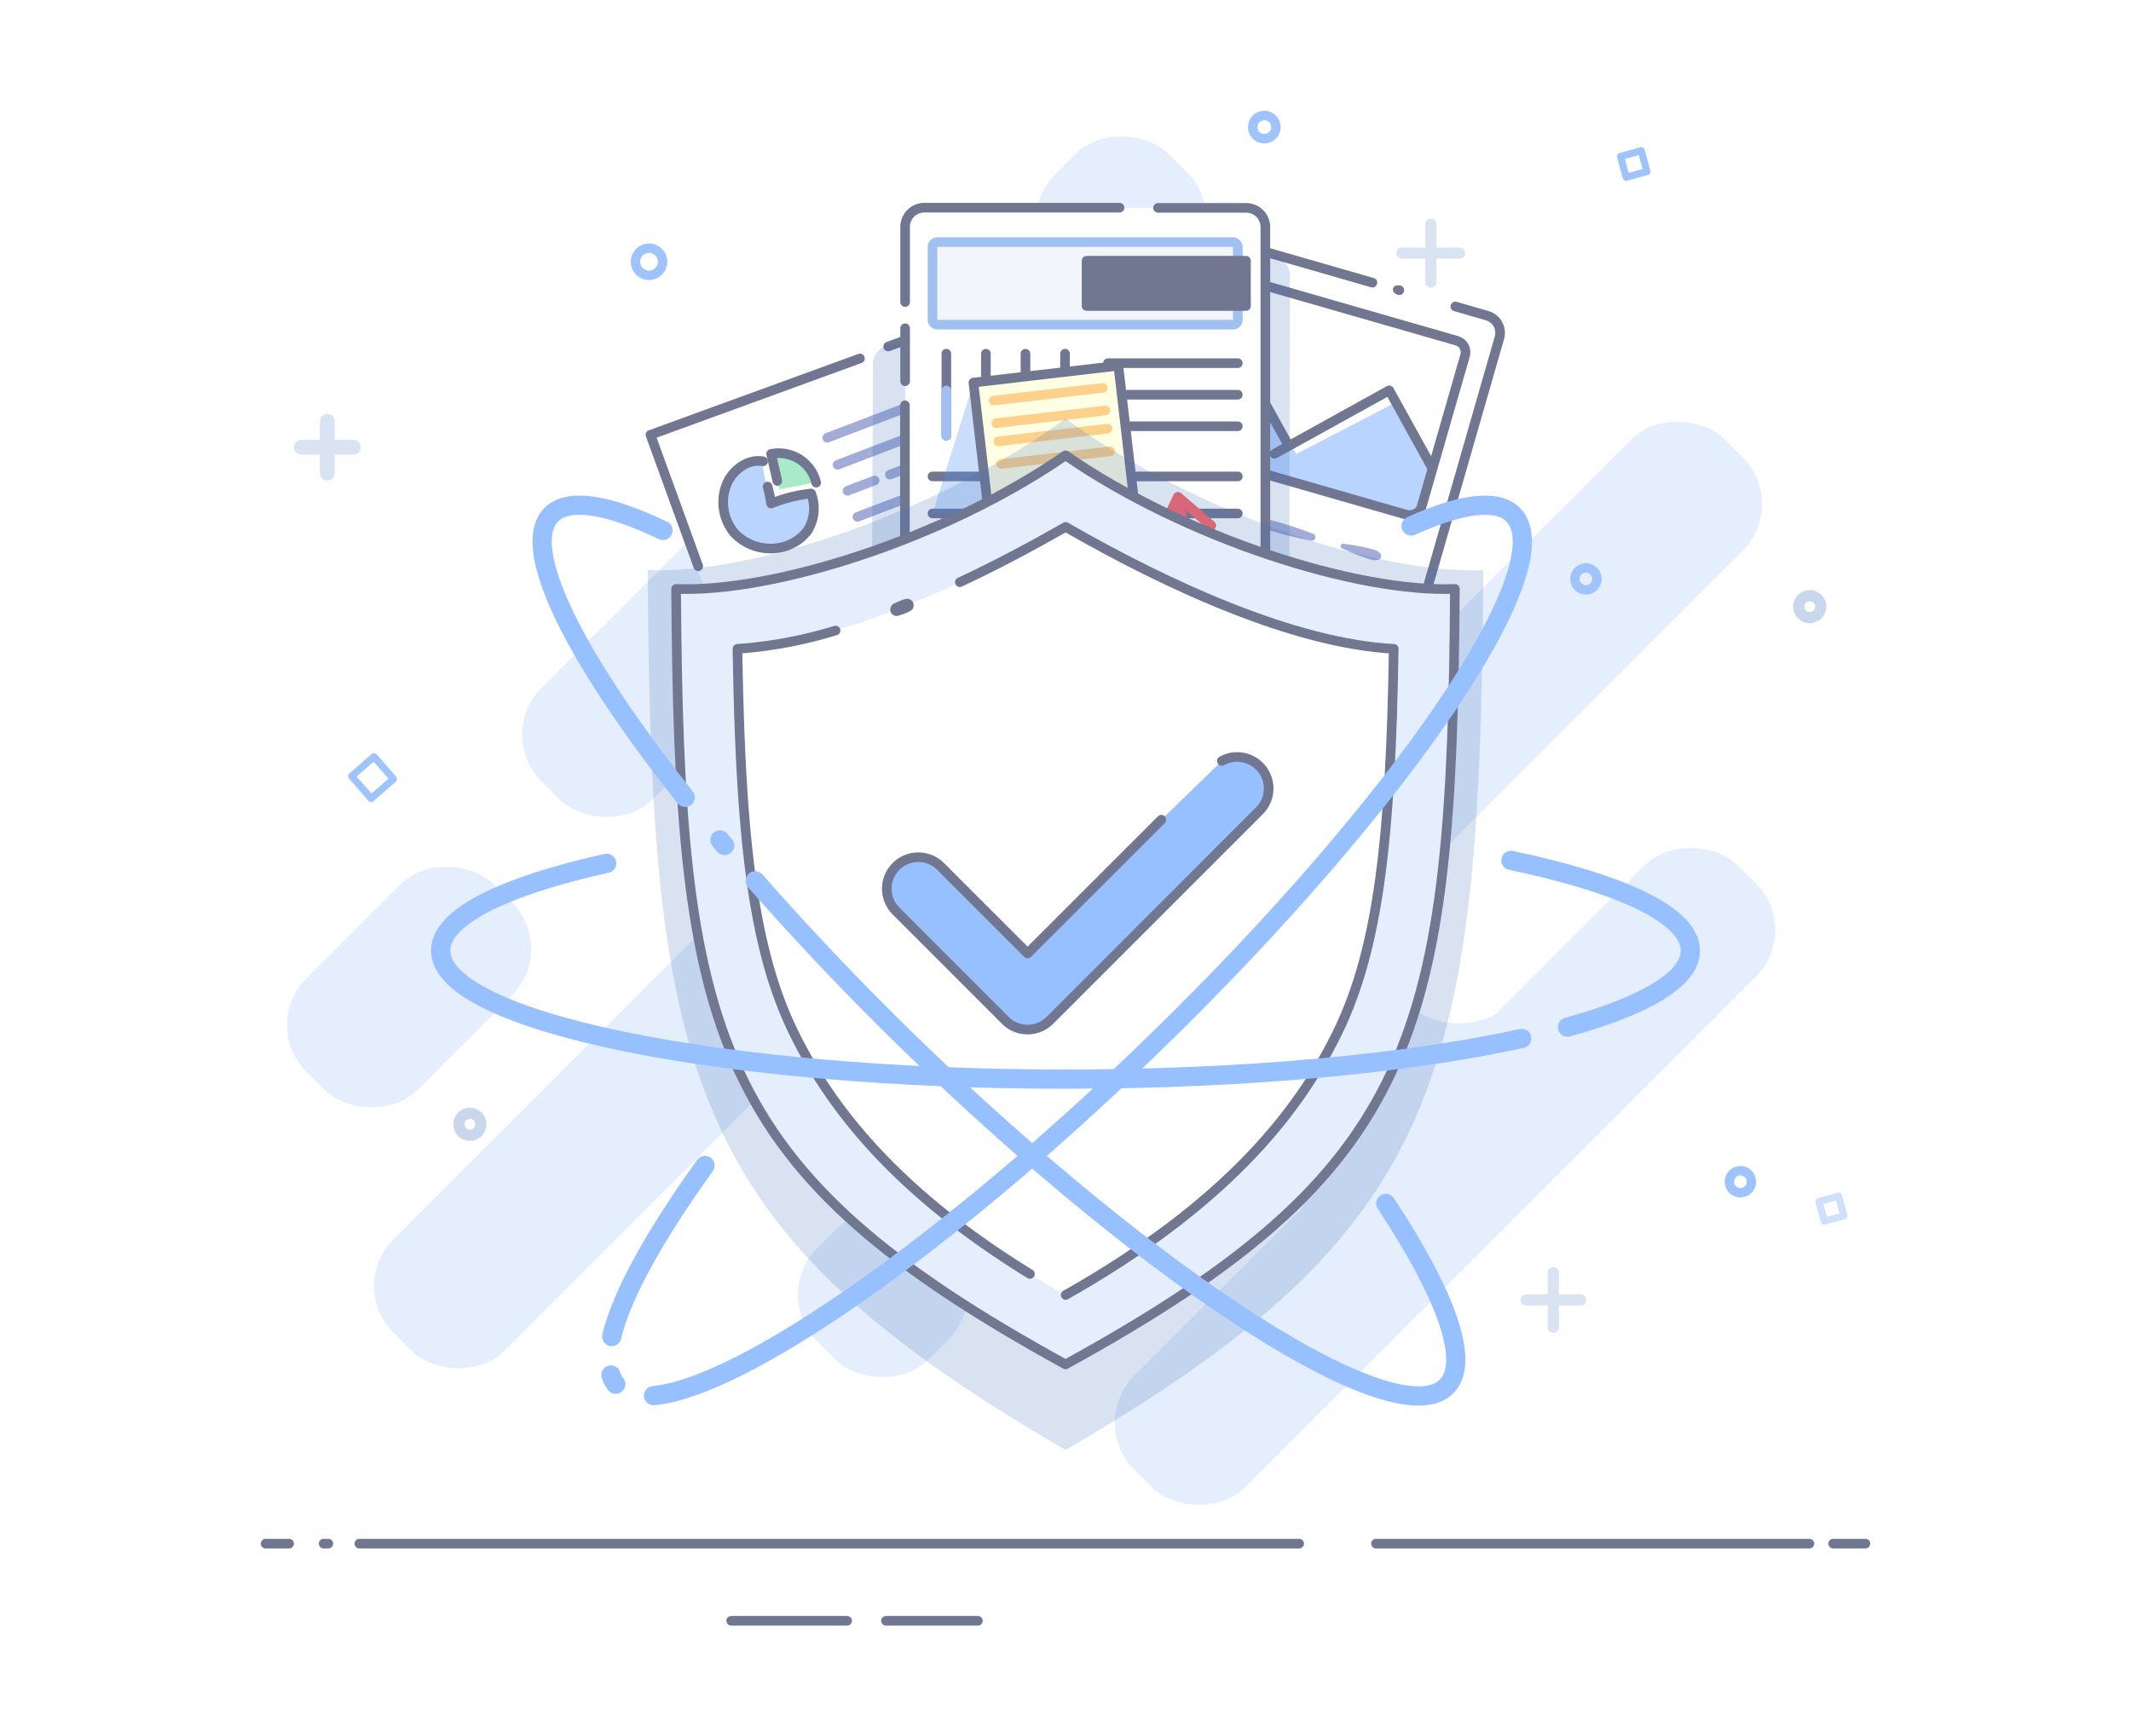 <svg xmlns="http://www.w3.org/2000/svg" viewBox="0 0 443 361"><defs><style>.cls-1{isolation:isolate;}.cls-12,.cls-2{fill:#fff;}.cls-21,.cls-3,.cls-4{fill:#e5eefd;}.cls-12,.cls-14,.cls-15,.cls-20,.cls-23,.cls-26,.cls-29,.cls-3,.cls-31{stroke:#717791;}.cls-10,.cls-12,.cls-14,.cls-15,.cls-20,.cls-21,.cls-23,.cls-24,.cls-25,.cls-26,.cls-27,.cls-29,.cls-3,.cls-30,.cls-31,.cls-32,.cls-6,.cls-7,.cls-8,.cls-9{stroke-linecap:round;stroke-linejoin:round;}.cls-12,.cls-14,.cls-15,.cls-21,.cls-23,.cls-24,.cls-25,.cls-26,.cls-27,.cls-29,.cls-3,.cls-30,.cls-31{stroke-width:2px;}.cls-5{opacity:0.7;}.cls-10,.cls-14,.cls-20,.cls-24,.cls-27,.cls-30,.cls-32,.cls-6,.cls-7,.cls-8,.cls-9{fill:none;}.cls-6,.cls-8{stroke:#c9d7ed;}.cls-6{stroke-width:3.07px;}.cls-10,.cls-7,.cls-9{stroke:#9fc3fd;}.cls-7{stroke-width:1.96px;}.cls-8{stroke-width:2.33px;}.cls-10,.cls-9{stroke-width:1.48px;}.cls-10{opacity:0.5;}.cls-11{fill:#93b9f4;}.cls-13{fill:#b8d4ff;}.cls-15{fill:#fdd1be;}.cls-16{fill:#a3acd6;}.cls-17,.cls-26{fill:#717791;}.cls-18,.cls-23{fill:#a9ebc8;}.cls-19{fill:#9fc3fd;}.cls-20{stroke-width:1.92px;}.cls-21{stroke:#a3acd6;}.cls-22{fill:#3f72ba;opacity:0.2;}.cls-24,.cls-25{stroke:#a0c0f1;}.cls-25{fill:#f2f6fc;}.cls-27{stroke:#f66;}.cls-28{fill:#4d92f5;opacity:0.3;mix-blend-mode:multiply;}.cls-29{fill:#ffffe3;}.cls-30{stroke:#fdd18c;}.cls-31{fill:#96c0ff;}.cls-32{stroke:#96c0ff;stroke-width:4px;}</style></defs><g class="cls-1"><g id="Layer_2" data-name="Layer 2"><g id="Ann"><g id="security"><rect class="cls-2" width="443" height="361"/><line class="cls-3" x1="381.08" y1="320.96" x2="387.79" y2="320.96"/><line class="cls-3" x1="286.04" y1="320.96" x2="376.15" y2="320.96"/><line class="cls-3" x1="74.7" y1="320.96" x2="270.08" y2="320.96"/><line class="cls-3" x1="67.28" y1="320.96" x2="68.26" y2="320.96"/><line class="cls-3" x1="55.21" y1="320.96" x2="60.1" y2="320.96"/><line class="cls-3" x1="184.17" y1="337" x2="203.29" y2="337"/><line class="cls-3" x1="152" y1="337" x2="176.11" y2="337"/><rect class="cls-4" x="211.62" y="228.24" width="177.52" height="32.7" rx="13.67" transform="translate(685.73 205.15) rotate(135)"/><rect class="cls-4" x="57.49" y="188.88" width="55.09" height="32.7" rx="13.67" transform="translate(290.29 290.22) rotate(135)"/><path class="cls-4" d="M244.89,231.64l46.8-46.81A16.35,16.35,0,0,0,314.81,208L268,254.76a16.35,16.35,0,0,0-23.12-23.12Z"/><path class="cls-4" d="M224.89,160.34l43.85-43.85a16.35,16.35,0,0,0,23.12,23.12L248,183.46a16.34,16.34,0,1,0-23.11-23.12Z"/><rect class="cls-4" x="178.07" y="152.41" width="213.63" height="32.7" rx="13.67" transform="translate(605.66 86.64) rotate(135)"/><rect class="cls-4" x="42.79" y="163.98" width="278.98" height="32.7" rx="13.67" transform="translate(438.69 178.95) rotate(135)"/><rect class="cls-4" x="96.26" y="104.1" width="124.09" height="32.7" rx="13.67" transform="translate(355.41 93.67) rotate(135)"/><rect class="cls-4" x="216.46" y="29.32" width="33.24" height="32.7" rx="13.67" transform="translate(430.19 -86.85) rotate(135)"/><rect class="cls-4" x="166.89" y="252.69" width="33.24" height="32.7" rx="13.67" transform="translate(503.51 329.51) rotate(135)"/><g class="cls-5"><line class="cls-6" x1="68.04" y1="87.59" x2="68.04" y2="98.39"/><line class="cls-6" x1="73.45" y1="92.99" x2="62.64" y2="92.99"/></g><circle class="cls-7" cx="134.92" cy="54.43" r="2.82"/><g class="cls-5"><line class="cls-8" x1="297.44" y1="46.63" x2="297.44" y2="58.63"/><line class="cls-8" x1="303.43" y1="52.63" x2="291.44" y2="52.63"/></g><g class="cls-5"><line class="cls-8" x1="322.91" y1="264.62" x2="322.91" y2="275.95"/><line class="cls-8" x1="328.58" y1="270.28" x2="317.25" y2="270.28"/></g><circle class="cls-8" cx="376.21" cy="126.13" r="2.29"/><circle class="cls-8" cx="97.68" cy="233.76" r="2.29"/><circle class="cls-7" cx="329.69" cy="120.37" r="2.29"/><circle class="cls-7" cx="262.83" cy="26.43" r="2.42"/><circle class="cls-7" cx="361.8" cy="245.71" r="2.29"/><rect class="cls-9" x="74.37" y="158.59" width="6.16" height="6.16" transform="translate(-87.13 90.62) rotate(-41.05)"/><rect class="cls-9" x="337.38" y="31.86" width="4.48" height="4.48" transform="translate(396.23 370.7) rotate(-105.28)"/><rect class="cls-10" x="378.62" y="249.19" width="4.23" height="4.23" transform="translate(238.64 684.81) rotate(-105.28)"/><path class="cls-11" d="M286.92,212.38c-.05.77-.09,1.53-.12,2.29"/><path class="cls-2" d="M302.54,63.72l6.61,1.91a3.72,3.72,0,0,1,2.55,4.61l-25,86.86a3.73,3.73,0,0,1-4.61,2.56l-67.86-19.52a3.74,3.74,0,0,1-2.56-4.62l25-86.86a3.73,3.73,0,0,1,4.62-2.55l44,12.66"/><path class="cls-12" d="M283.6,159.77a3.83,3.83,0,0,1-1.5-.11l-67.86-19.52a3.74,3.74,0,0,1-2.56-4.62l25-86.86a3.73,3.73,0,0,1,4.62-2.55l44,12.66"/><path class="cls-12" d="M302.54,63.72l6.61,1.91a3.72,3.72,0,0,1,2.55,4.61l-21.29,74.05"/><polygon class="cls-13" points="297.93 96.86 290.55 83.45 269.52 94.39 263.52 85.53 253.8 90.53 244.82 75.71 233.99 81.45 231.38 87.39 232.87 89.29 293.31 107.24 295.18 105.83 297.14 99.32 297.93 96.86"/><rect class="cls-14" x="249.28" y="47.22" width="37.66" height="66.44" rx="2.48" transform="translate(116.69 315.87) rotate(-73.95)"/><polyline class="cls-14" points="234.05 78.71 243.28 73.61 251.91 89.22"/><line class="cls-14" x1="250.38" y1="86.45" x2="250.75" y2="87.12"/><polyline class="cls-14" points="244.59 93.27 262.68 83.26 267.77 92.46"/><polyline class="cls-14" points="264.94 94.36 267.92 92.72 288.8 81.16 297.66 97.18"/><circle class="cls-15" cx="256.5" cy="70.13" r="6.19"/><line class="cls-4" x1="232.2" y1="108.36" x2="285.63" y2="123.73"/><path class="cls-16" d="M232.39,107.7c4.55,1,9,2.18,13.46,3.47l13.34,3.93c4.45,1.29,8.87,2.66,13.31,4s8.85,2.74,13.28,4.11a.55.55,0,0,1-.31,1.06c-4.47-1.19-9-2.34-13.43-3.57s-9-2.42-13.4-3.69l-13.38-3.76c-4.46-1.27-8.89-2.6-13.25-4.22a.68.68,0,0,1-.41-.88A.7.7,0,0,1,232.39,107.7Z"/><line class="cls-4" x1="251.28" y1="121.88" x2="283.5" y2="131.14"/><path class="cls-16" d="M251.44,121.33a140.63,140.63,0,0,1,16.24,4.18c2.67.8,5.34,1.64,8,2.49s5.32,1.73,8,2.65a.51.51,0,0,1,.31.65.5.5,0,0,1-.6.33c-2.72-.62-5.44-1.27-8.14-2s-5.41-1.4-8.11-2.14a138.46,138.46,0,0,1-16-5.09.57.57,0,0,1-.31-.74A.56.56,0,0,1,251.44,121.33Z"/><line class="cls-4" x1="230.07" y1="115.77" x2="243.62" y2="119.67"/><path class="cls-16" d="M230.25,115.15a30.89,30.89,0,0,1,6.89,1.56c2.24.69,4.47,1.45,6.66,2.34a.65.65,0,0,1-.36,1.25c-2.33-.41-4.62-1-6.89-1.56a31,31,0,0,1-6.66-2.34.66.66,0,0,1-.27-.9A.65.65,0,0,1,230.25,115.15Z"/><line class="cls-4" x1="275.13" y1="136.76" x2="281.36" y2="138.55"/><path class="cls-16" d="M275.25,136.34a12.3,12.3,0,0,1,3.29.31,10.68,10.68,0,0,1,1.56.45,5.24,5.24,0,0,1,1.45.81.73.73,0,0,1,.1,1,.7.7,0,0,1-.47.26,5.35,5.35,0,0,1-1.66-.09,9.29,9.29,0,0,1-1.56-.45,11.83,11.83,0,0,1-2.95-1.48.46.46,0,0,1,.24-.84Z"/><line class="cls-4" x1="227.94" y1="123.19" x2="266.27" y2="134.21"/><path class="cls-16" d="M228.07,122.71q4.85,1.2,9.67,2.48l9.63,2.59,9.61,2.66a81.35,81.35,0,0,1,9.49,3.07.74.74,0,0,1,.41,1,.75.75,0,0,1-.81.44,82.58,82.58,0,0,1-9.68-2.44l-9.55-2.85-9.54-2.93q-4.76-1.47-9.5-3a.49.49,0,0,1,.27-1Z"/><line class="cls-4" x1="234.41" y1="100.68" x2="272.75" y2="111.7"/><path class="cls-16" d="M234.55,100.2c3.22.8,6.45,1.63,9.66,2.49l9.63,2.58,9.61,2.66A84.1,84.1,0,0,1,273,111a.74.74,0,0,1-.41,1.41,83.93,83.93,0,0,1-9.67-2.44l-9.56-2.86-9.53-2.93q-4.77-1.47-9.51-3a.5.5,0,0,1,.28-1Z"/><line class="cls-4" x1="279.13" y1="113.54" x2="286.68" y2="115.71"/><path class="cls-16" d="M279.27,113.06a38.66,38.66,0,0,1,3.9.64c.65.14,1.28.29,1.92.45a3.47,3.47,0,0,1,1.8.86.85.85,0,0,1,0,1.18.89.89,0,0,1-.41.23,3.47,3.47,0,0,1-2-.23c-.62-.2-1.24-.41-1.86-.64-1.23-.45-2.45-1-3.65-1.53a.51.51,0,0,1-.23-.68A.52.52,0,0,1,279.27,113.06Z"/><line class="cls-4" x1="225.8" y1="130.6" x2="259.88" y2="140.4"/><path class="cls-16" d="M225.93,130.16c2.88.66,5.76,1.36,8.62,2.11s5.72,1.47,8.57,2.27,5.71,1.53,8.54,2.38,5.64,1.77,8.4,2.87a.63.63,0,0,1-.35,1.21c-2.92-.53-5.8-1.24-8.64-2s-5.67-1.69-8.5-2.52-5.66-1.73-8.47-2.63-5.63-1.83-8.42-2.79a.47.47,0,0,1-.29-.59A.46.46,0,0,1,225.93,130.16Z"/><line class="cls-2" x1="290.3" y1="60.2" x2="290.68" y2="60.31"/><path class="cls-17" d="M290.55,59.34l.4,0a1,1,0,1,1-.13,2,1,1,0,0,1-.42-.12l-.35-.19a.92.92,0,0,1-.37-1.25A.94.94,0,0,1,290.55,59.34Z"/><polygon class="cls-2" points="226.84 148.41 164.59 170.23 134.48 90.64 198.29 67.52 226.84 148.41"/><polyline class="cls-12" points="184.64 72.05 198.38 67.04 227.57 147.36 171.88 167.67"/><polyline class="cls-12" points="178.77 74.53 135.22 90.41 145.15 117.73"/><line class="cls-2" x1="148.34" y1="126.53" x2="161.99" y2="164.08"/><path class="cls-17" d="M148.69,126.41c.7,1.51,1.31,3.06,1.89,4.62l1.76,4.67,3.47,9.37,3.44,9.38c1.13,3.13,2.14,6.3,3.08,9.5a.36.36,0,0,1-.68.25c-1.33-3.06-2.59-6.14-3.75-9.26l-3.38-9.4-3.35-9.41-1.65-4.71c-.56-1.57-1.09-3.15-1.52-4.77a.37.37,0,0,1,.69-.24Z"/><path class="cls-18" d="M173.55,150.79l-4.48,1.64a.45.45,0,0,1-.22,0,.18.18,0,0,1-.12-.12c-2.1-4.78-3.25-9.9-5-14.8-.74-1.88-1.6-3.72-2.4-5.58l0-.08c1.58-.57,3.17-1.14,4.74-1.73C165.33,130.4,172.78,149.12,173.55,150.79Z"/><path class="cls-19" d="M182.1,147.68s-4.2,1.53-4.49,1.64a1,1,0,0,1-.22.05.09.09,0,0,1-.09-.07c-1.42-2.89-1.87-6.12-3-9.12-.48-1.15-1.07-2.26-1.6-3.39l0,0,4.74-1.74C176.79,135.26,181.56,146.67,182.1,147.68Z"/><path class="cls-18" d="M190.17,144.73l-4.49,1.64a.44.44,0,0,1-.22,0,.13.13,0,0,1-.1-.09c-1.72-3.73-2.49-7.8-3.89-11.65-.6-1.47-1.31-2.9-2-4.36l0,0,4.74-1.74C183.57,128.78,189.53,143.44,190.17,144.73Z"/><path class="cls-19" d="M198.36,141.75s-4.2,1.53-4.49,1.64a.57.57,0,0,1-.22,0,.17.17,0,0,1-.11-.11c-1.93-4.29-2.9-8.93-4.51-13.34-.68-1.69-1.47-3.35-2.2-5l0-.07c1.59-.57,3.17-1.14,4.75-1.73C190.89,123.4,197.64,140.25,198.36,141.75Z"/><path class="cls-19" d="M206.9,138.63l-4.49,1.64a.43.43,0,0,1-.21,0,.14.14,0,0,1-.11-.08c-1.62-3.46-2.28-7.26-3.59-10.83-.56-1.36-1.22-2.69-1.84-4l0-.05c1.58-.58,3.16-1.15,4.74-1.74C200.72,123.83,206.29,137.43,206.9,138.63Z"/><path class="cls-18" d="M215.09,135.65s-4.2,1.53-4.49,1.63a.61.61,0,0,1-.21.06c-.06,0-.08,0-.09,0-1.16-2.19-1.36-4.72-2.2-7-.38-.88-.87-1.72-1.3-2.57v0l4.74-1.74C210.87,126.19,214.65,134.89,215.09,135.65Z"/><path class="cls-20" d="M173,151s-4.19,1.54-4.48,1.64a.32.32,0,0,1-.23,0,.28.28,0,0,1-.13-.17c-2.7-6.38-4.43-13.1-6.81-19.6-1-2.5-2.06-5-3.08-7.45l0-.09,4.74-1.74C162.33,123.88,172,148.78,173,151Z"/><path class="cls-20" d="M181.56,147.9s-4.19,1.53-4.48,1.64a.47.47,0,0,1-.22,0,.13.13,0,0,1-.11-.09c-1.77-3.87-2.59-8.09-4.05-12.08-.62-1.53-1.34-3-2-4.53l0-.06c1.58-.57,3.16-1.14,4.74-1.73C174.74,131.34,180.9,146.55,181.56,147.9Z"/><path class="cls-20" d="M189.63,145s-4.19,1.53-4.48,1.64a.44.44,0,0,1-.22,0,.18.18,0,0,1-.12-.13c-2.18-5-3.41-10.31-5.28-15.41-.77-2-1.66-3.89-2.49-5.83l0-.07c1.58-.58,3.17-1.15,4.74-1.74C181.1,123.7,188.83,143.22,189.63,145Z"/><path class="cls-20" d="M197.82,142l-4.48,1.64a.37.37,0,0,1-.23,0,.23.23,0,0,1-.12-.15c-2.46-5.74-4-11.81-6.1-17.67-.89-2.25-1.87-4.47-2.81-6.7l0-.09c1.58-.57,3.17-1.14,4.74-1.73C188.13,117.54,196.92,140,197.82,142Z"/><path class="cls-20" d="M206.36,138.86s-4.19,1.53-4.48,1.63a.36.36,0,0,1-.22,0c-.07,0-.09-.06-.11-.11-2.05-4.63-3.15-9.59-4.88-14.33-.73-1.82-1.56-3.61-2.34-5.41l0-.07c1.58-.57,3.17-1.14,4.74-1.73C198.39,119.12,205.61,137.24,206.36,138.86Z"/><path class="cls-20" d="M214.32,135.77l-4.48,1.64a.68.68,0,0,1-.22.05.08.08,0,0,1-.09-.07c-1.44-2.94-1.92-6.22-3-9.28-.49-1.16-1.08-2.29-1.62-3.44l0,0c1.58-.57,3.16-1.14,4.74-1.73C208.94,123.14,213.78,134.75,214.32,135.77Z"/><line class="cls-21" x1="174.12" y1="96.64" x2="196.3" y2="88.16"/><line class="cls-21" x1="184.99" y1="98.69" x2="198.37" y2="93.58"/><line class="cls-21" x1="176.18" y1="102.05" x2="181.81" y2="99.9"/><line class="cls-21" x1="197.85" y1="99.98" x2="200.44" y2="98.99"/><line class="cls-21" x1="178.25" y1="107.47" x2="194.17" y2="101.39"/><line class="cls-21" x1="171.97" y1="91.02" x2="187.89" y2="84.94"/><line class="cls-21" x1="190.54" y1="83.93" x2="193.68" y2="82.73"/><path class="cls-13" d="M167.75,111.14a9.27,9.27,0,0,1-6.06,3.63,10.29,10.29,0,0,1-9.16-3.07,10,10,0,0,1-1.72-9.93c1.16-3.1,4.48-5.6,7.67-5a.24.24,0,0,1-.12,0l.17,0c.54,3.18,1.08,5.56,1.62,8.75a31.13,31.13,0,0,1,8.3-2.09A8.6,8.6,0,0,1,167.75,111.14Z"/><path class="cls-14" d="M159.57,101.16l.46,1.94.27,1.6a31.2,31.2,0,0,1,8.31-2.09,8.63,8.63,0,0,1-.7,7.67,9.28,9.28,0,0,1-6.07,3.63,10.29,10.29,0,0,1-9.16-3.06,10,10,0,0,1-1.71-9.93c1.15-3.11,4.47-5.6,7.66-5"/><path class="cls-18" d="M169.67,100.3,162,101.75l-1.67-7.4.14,0A8,8,0,0,1,169.67,100.3Z"/><path class="cls-14" d="M161.59,100l-1.28-5.64.14,0a8,8,0,0,1,9.22,6"/><path class="cls-22" d="M268.15,57.45A4.42,4.42,0,0,0,263.74,53l-1.28,18.87-76.67-.21a4.11,4.11,0,0,0-4.32,3.86l-.38,93.35h0v.6a4.11,4.11,0,0,0,4.28,3.89l78.25.28a4.11,4.11,0,0,0,4.32-3.86Z"/><rect class="cls-2" x="188.16" y="43.22" width="74.84" height="105.16" rx="5"/><path class="cls-14" d="M188.16,62.8V47.18a4,4,0,0,1,4-4h40.57"/><line class="cls-14" x1="188.16" y1="79.26" x2="188.16" y2="68.25"/><path class="cls-14" d="M240.74,43.22h18.31a4,4,0,0,1,4,4v97.25a4,4,0,0,1-4,3.95H192.12a4,4,0,0,1-4-3.95V84.27"/><line class="cls-3" x1="230.32" y1="75.51" x2="257.32" y2="75.51"/><line class="cls-3" x1="230.32" y1="82.07" x2="257.32" y2="82.07"/><line class="cls-3" x1="230.32" y1="88.63" x2="257.32" y2="88.63"/><line class="cls-3" x1="193.85" y1="99.06" x2="257.32" y2="99.06"/><line class="cls-3" x1="193.85" y1="106.76" x2="257.32" y2="106.76"/><line class="cls-3" x1="193.85" y1="117.53" x2="236.01" y2="117.53"/><line class="cls-3" x1="193.85" y1="125.23" x2="236.01" y2="125.23"/><rect class="cls-23" x="193.85" y="133.7" width="63.48" height="7.58" rx="1"/><rect class="cls-15" x="240.74" y="115.22" width="16.58" height="12.32" rx="1"/><line class="cls-14" x1="196.73" y1="90.59" x2="196.73" y2="73.54"/><line class="cls-14" x1="204.95" y1="90.59" x2="204.95" y2="73.54"/><line class="cls-14" x1="213.18" y1="90.59" x2="213.18" y2="73.54"/><line class="cls-14" x1="221.4" y1="90.59" x2="221.4" y2="73.54"/><line class="cls-24" x1="196.73" y1="90.59" x2="196.73" y2="81.19"/><line class="cls-24" x1="204.95" y1="90.59" x2="204.95" y2="81.19"/><line class="cls-24" x1="213.18" y1="90.59" x2="213.18" y2="81.19"/><line class="cls-24" x1="221.4" y1="90.59" x2="221.4" y2="81.19"/><rect class="cls-25" x="193.85" y="50.33" width="63.48" height="17.18" rx="1"/><rect class="cls-26" x="225.88" y="54.21" width="33.14" height="9.42"/><path class="cls-27" d="M238.66,124.17c.87,4.08-3.72,8.5-10.24,9.89s-12.52-.79-13.39-4.87,3.72-8.5,10.25-9.89S237.8,120.09,238.66,124.17Z"/><path class="cls-27" d="M238.66,124.17l6.16-1.31A4.11,4.11,0,0,0,248,118l-2.88-13.54"/><polyline class="cls-27" points="251.77 109.27 244.87 103.33 240.98 111.56"/><polyline class="cls-27" points="251.77 109.27 244.87 103.33 240.98 111.56"/><polygon class="cls-28" points="205.54 106.88 193.85 106.76 202.36 79.55 232.49 76.04 205.54 106.88"/><rect class="cls-29" x="203.85" y="77.7" width="30.33" height="27.52" transform="translate(-9.11 25.94) rotate(-6.64)"/><line class="cls-30" x1="206.58" y1="83.29" x2="229.25" y2="80.65"/><line class="cls-30" x1="229.8" y1="85.35" x2="207.12" y2="87.99"/><line class="cls-30" x1="230.78" y1="93.83" x2="208.11" y2="96.47"/><line class="cls-30" x1="207.56" y1="91.77" x2="230.24" y2="89.13"/><path class="cls-22" d="M308.35,118.55c-21.79.91-60-11.89-86.85-31.51h0c-26.86,19.62-65.06,32.42-86.85,31.51.68,105.4,7.87,137.1,86.85,182.92h0C300.48,255.65,307.67,224,308.35,118.55Z"/><path class="cls-3" d="M302.45,122.45c-20.32.81-55.91-10.48-80.95-27.78h0c-25,17.3-60.63,28.59-80.95,27.78.64,92.9,7.34,120.84,80.95,161.24h0C295.11,243.29,301.81,215.35,302.45,122.45Z"/><path class="cls-2" d="M221.5,269.26c-32.41-18.34-48-37.13-56.51-54.56-8.69-17.75-11.08-41.45-11.69-79.79,20.78-1.13,46.91-13.11,68.2-25.35,21.29,12.24,47.42,24.22,68.2,25.35-.61,38.34-3,62-11.69,79.79C269.48,232.13,253.91,250.92,221.5,269.26Z"/><path class="cls-14" d="M214.11,264.89C186.67,248,172.84,230.75,165,214.7c-8.69-17.75-11.08-41.45-11.69-79.79a91.05,91.05,0,0,0,20.39-3.81"/><path class="cls-14" d="M199.53,121.06c7.6-3.56,15-7.52,22-11.5,21.29,12.24,47.42,24.22,68.2,25.35-.61,38.34-3,62-11.69,79.79-8.53,17.43-24.1,36.22-56.51,54.56"/><path class="cls-17" d="M185.2,126.14a1.19,1.19,0,0,1,.66-.65l.77-.37c.25-.13.52-.21.79-.32a6.94,6.94,0,0,1,.81-.25h0a1.35,1.35,0,0,1,1,2.49,7,7,0,0,1-.78.38c-.27.1-.53.22-.81.31l-.82.26a1.21,1.21,0,0,1-.93,0,1.36,1.36,0,0,1-.71-1.79h0Z"/><path class="cls-2" d="M213.63,214.07a6.54,6.54,0,0,1-4.64-1.92l-22.71-22.72a6.55,6.55,0,0,1,9.27-9.27l18.08,18.08,38.91-38.92a6.55,6.55,0,1,1,9.27,9.27l-43.55,43.56A6.54,6.54,0,0,1,213.63,214.07Z"/><path class="cls-31" d="M254,158.22a6.55,6.55,0,0,1,7.8,10.37l-43.55,43.56a6.55,6.55,0,0,1-9.27,0l-22.71-22.72a6.55,6.55,0,0,1,9.27-9.27l18.08,18.08,27.8-27.8"/><path class="cls-32" d="M316.34,215.92c-23.7,5.21-57.42,8.46-94.84,8.46-71.74,0-129.9-12-129.9-26.73,0-7,13.09-13.38,34.52-18.15"/><path class="cls-32" d="M314.1,178.9c23.07,4.83,37.3,11.45,37.3,18.75,0,6-9.49,11.47-25.54,15.92"/><path class="cls-32" d="M127.17,277.9c2-8.53,8.87-20.94,19.39-35.57"/><path class="cls-32" d="M128,287.81a6.38,6.38,0,0,1-1-1.91"/><path class="cls-32" d="M293.34,109.37c10.4-4.69,17.92-5.74,21.26-2.31,10.3,10.59-23,59.72-74.46,109.75-43.49,42.32-86,71.72-104.29,73.38"/><path class="cls-32" d="M157,183.15C166.5,194,177.29,205.39,189,216.81c51.42,50,101.45,82,111.75,71.43,5-5.1-.21-19.16-12.66-38"/><path class="cls-32" d="M149.65,174.64c.33.39.65.78,1,1.16"/><path class="cls-32" d="M137.82,110.29c-11.43-5.46-19.7-6.88-23.25-3.23-6.66,6.85,4.93,29.82,27.86,58.72"/></g></g></g></g></svg>